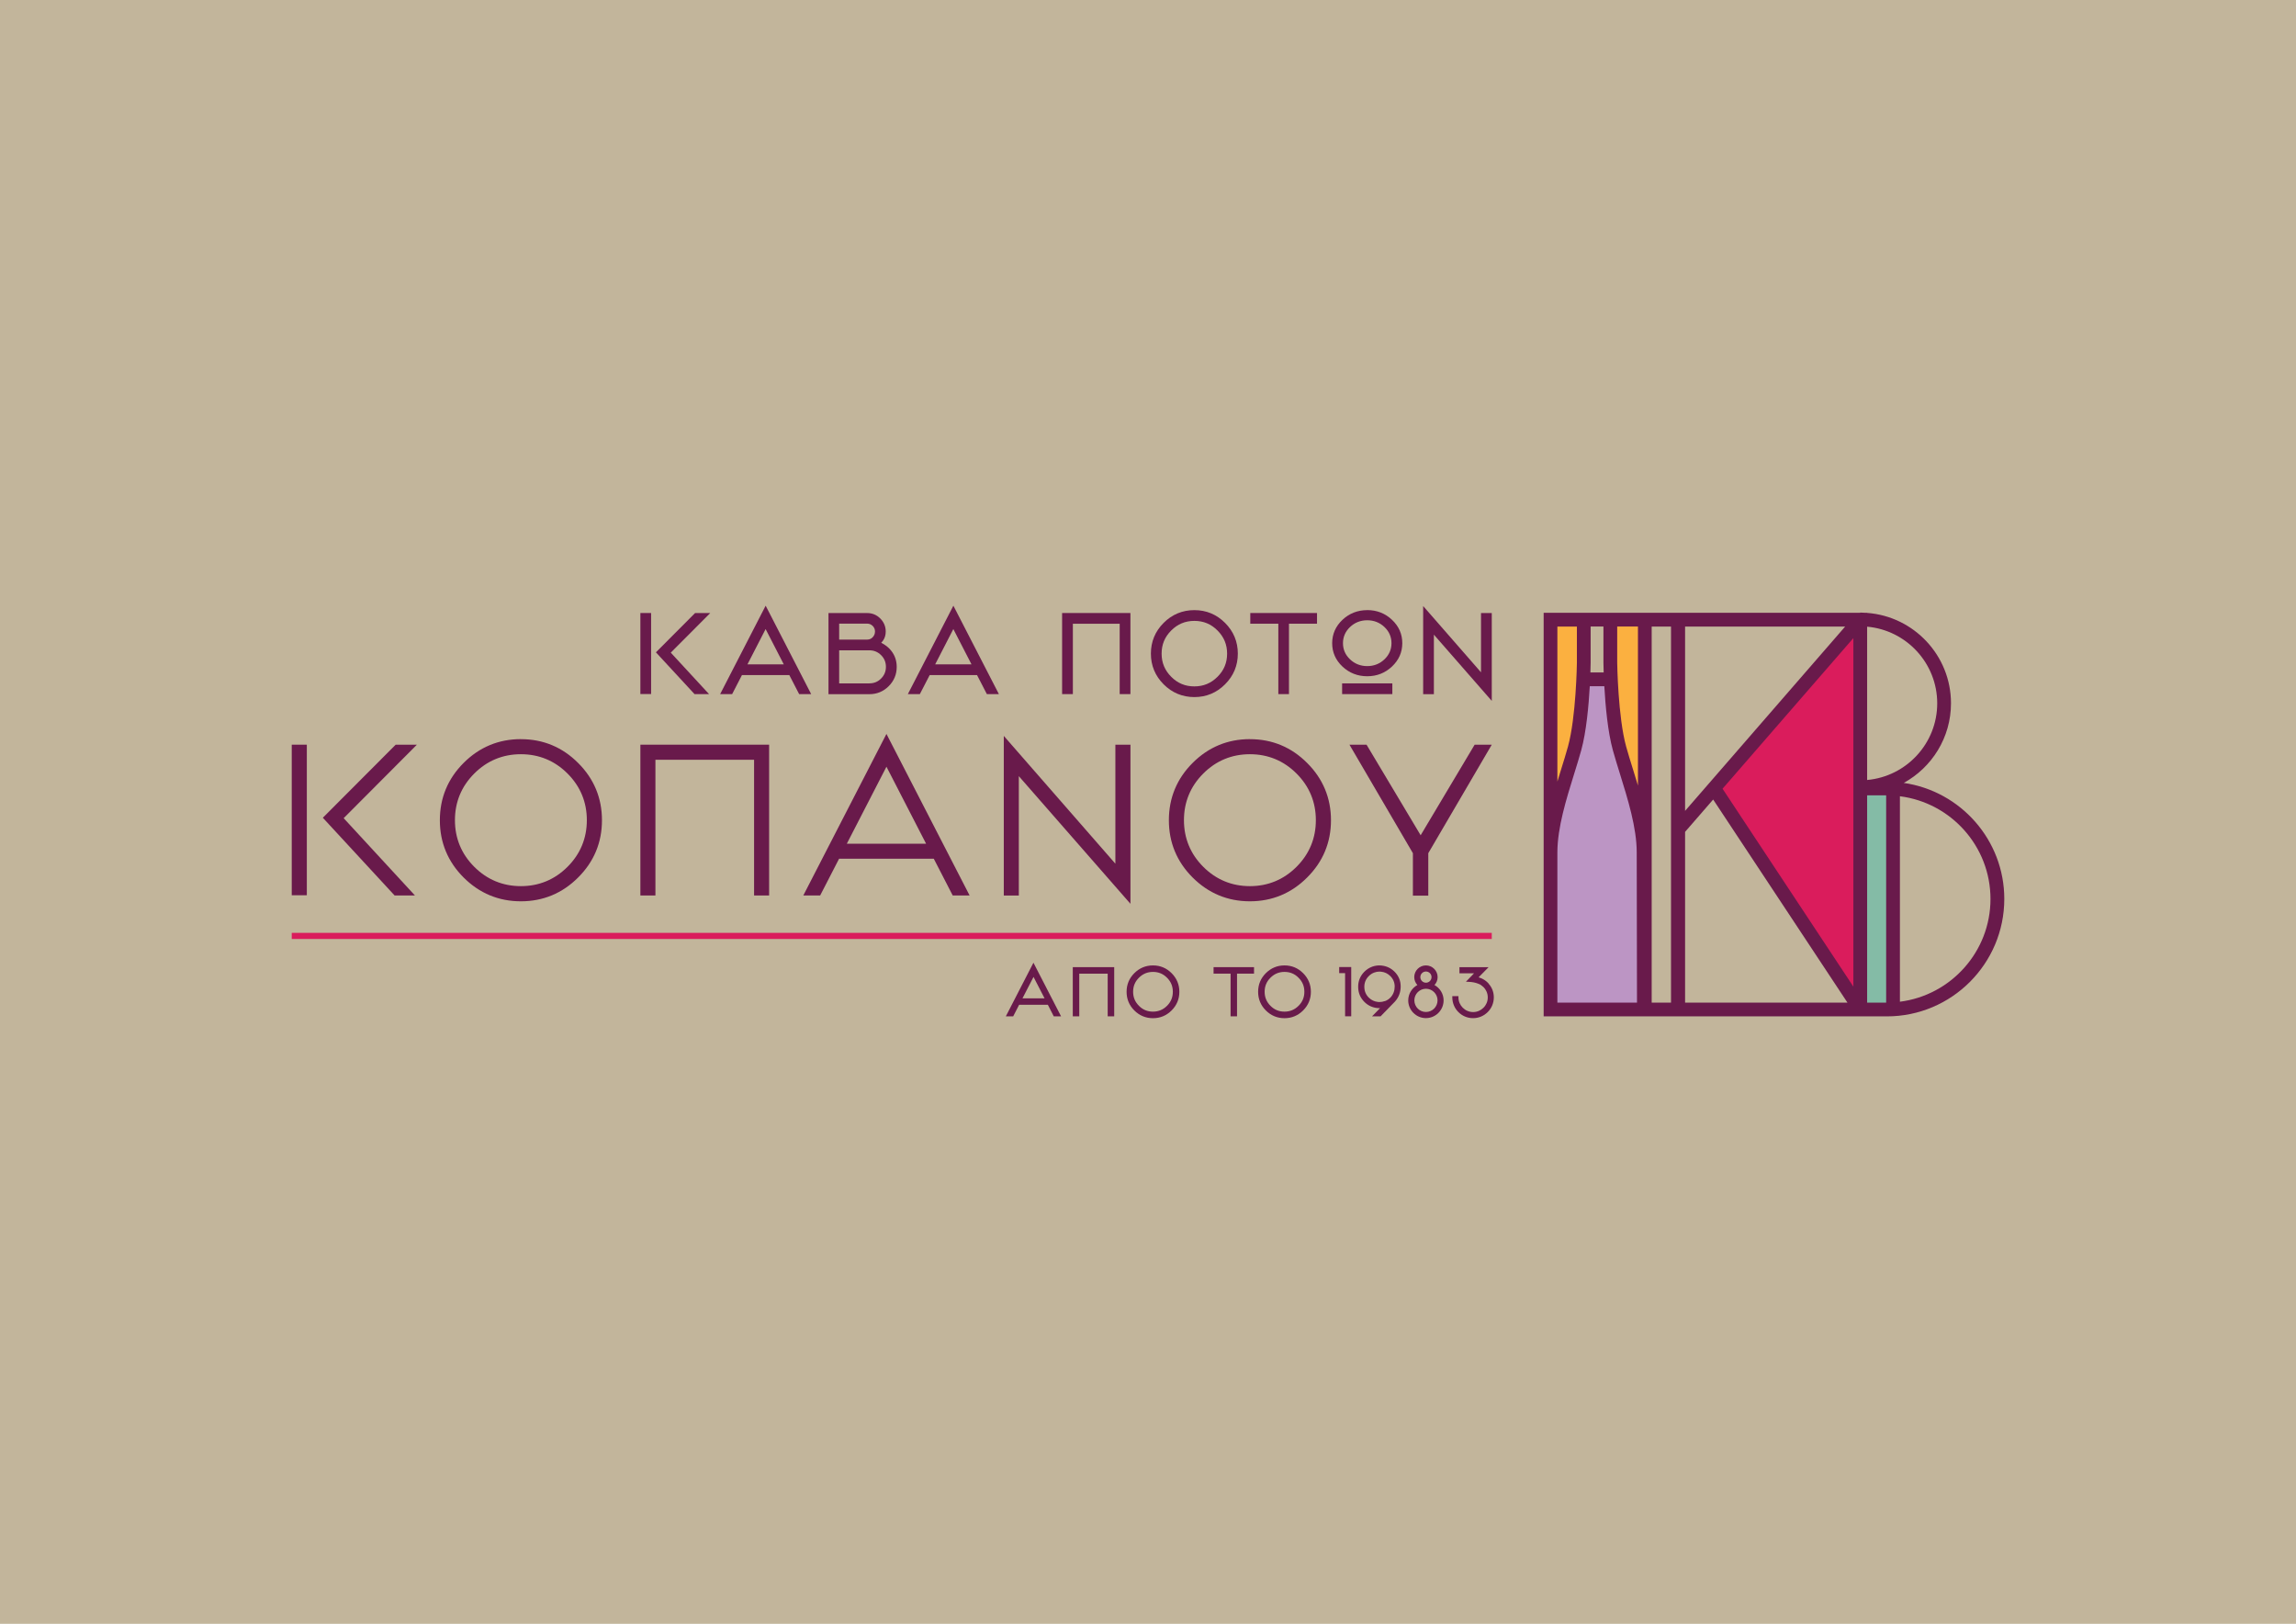 <?xml version="1.0" encoding="UTF-8"?> <svg xmlns="http://www.w3.org/2000/svg" id="Layer_2" data-name="Layer 2" viewBox="0 0 595.28 420.94"><defs><style> .cls-1 { fill: #c2b59b; } .cls-1, .cls-2, .cls-3, .cls-4, .cls-5, .cls-6 { stroke-width: 0px; } .cls-2 { fill: #691a4b; } .cls-3 { fill: #da1c5c; } .cls-4 { fill: #84bba6; } .cls-5 { fill: #fbb040; } .cls-6 { fill: #bc95c4; } </style></defs><g id="Layer_1-2" data-name="Layer 1"><g><rect class="cls-1" width="595.28" height="420.94"></rect><g><path class="cls-2" d="M493.58,202.95c7.29-4,12.25-11.75,12.25-20.64,0-12.37-9.6-22.52-21.74-23.43v-.03h-.61c-.39-.02-.77-.06-1.17-.06v.06h-82.09v104.62h88.99c16.78,0,30.44-13.65,30.44-30.44,0-15.29-11.35-27.95-26.06-30.08ZM412.34,174.32c.05-1.42.06-2.35.06-2.5v-9.41h3.32v9.43c0,.14.02,1.06.06,2.48h-3.45ZM433.24,259.91h-5.01v-97.49h5.01v97.49ZM436.89,162.42h41.5l-41.5,47.78v-47.78ZM436.89,259.91v-44.27l7.28-8.38,34.82,52.65h-42.1ZM484.09,202.18v-39.73c10.17.91,18.17,9.46,18.17,19.87s-8,18.96-18.17,19.87ZM492.59,259.67v-53.26c13.22,1.67,23.48,12.97,23.48,26.63s-10.26,24.96-23.48,26.63Z"></path><path class="cls-5" d="M424.67,203.64c-.41-1.38-.84-2.75-1.25-4.08-.66-2.13-1.29-4.13-1.81-6.02-2.12-7.65-2.32-21.6-2.32-21.72v-9.41h5.38v41.22Z"></path><path class="cls-6" d="M403.78,259.91v-38.95c0-6.41,2.31-13.81,4.34-20.33.67-2.15,1.3-4.19,1.84-6.13,1.33-4.81,1.94-11.69,2.22-16.61h3.77c.28,4.92.88,11.79,2.22,16.61.54,1.94,1.17,3.97,1.84,6.13,2.03,6.53,4.34,13.92,4.34,20.33l.07,38.95h-20.64Z"></path><path class="cls-5" d="M403.78,162.42h5.06v9.39c0,.14-.2,14.09-2.32,21.74-.52,1.89-1.15,3.89-1.81,6.02-.31.99-.62,2-.93,3.03v-40.17Z"></path><polygon class="cls-3" points="446.6 204.46 480.52 165.41 480.52 255.76 446.6 204.46"></polygon><rect class="cls-4" x="484.09" y="206.17" width="4.93" height="53.74"></rect><g><g><polygon class="cls-2" points="102.59 193.04 83.7 211.98 102.31 232.13 107.58 232.13 89.1 212.09 108.09 193.04 102.59 193.04"></polygon><rect class="cls-2" x="75.64" y="193.04" width="3.91" height="39.03"></rect><path class="cls-2" d="M135.05,191.6c-5.77,0-10.77,2.08-14.86,6.18-4.08,4.08-6.15,9.07-6.15,14.84s2.07,10.76,6.15,14.84c4.1,4.1,9.1,6.18,14.86,6.18s10.76-2.08,14.84-6.17c4.1-4.08,6.18-9.07,6.18-14.84s-2.08-10.76-6.17-14.84c-4.08-4.1-9.07-6.18-14.84-6.18ZM135.05,229.71c-4.7,0-8.77-1.69-12.09-5.01-3.32-3.32-5.01-7.39-5.01-12.09s1.69-8.77,5.01-12.09c3.32-3.32,7.39-5.01,12.09-5.01s8.77,1.69,12.09,5.01c3.32,3.32,5.01,7.39,5.01,12.09s-1.69,8.77-5.01,12.09c-3.32,3.32-7.39,5.01-12.09,5.01Z"></path><polygon class="cls-2" points="166.03 232.13 169.93 232.13 169.93 196.95 195.51 196.95 195.51 232.13 199.41 232.13 199.41 193.04 166.03 193.04 166.03 232.13"></polygon><path class="cls-2" d="M208.27,232.13h4.37l4.91-9.53h24.55l4.91,9.53h4.38l-21.56-41.88-21.56,41.88ZM219.55,218.72l10.28-19.97,10.28,19.97h-20.56Z"></path><polygon class="cls-2" points="289.18 223.89 260.25 190.76 260.25 232.15 264.15 232.15 264.15 201.2 293.09 234.29 293.09 193.04 289.18 193.04 289.18 223.89"></polygon><path class="cls-2" d="M324.06,191.6c-5.77,0-10.77,2.08-14.86,6.18-4.08,4.08-6.15,9.07-6.15,14.84s2.07,10.76,6.15,14.84c4.1,4.1,9.1,6.18,14.86,6.18s10.76-2.08,14.84-6.17c4.1-4.08,6.18-9.07,6.18-14.84s-2.08-10.76-6.17-14.84c-4.08-4.1-9.07-6.18-14.84-6.18ZM324.06,229.71c-4.7,0-8.77-1.69-12.09-5.01-3.32-3.32-5.01-7.39-5.01-12.09s1.69-8.77,5.01-12.09c3.32-3.32,7.39-5.01,12.09-5.01s8.77,1.69,12.09,5.01c3.32,3.32,5.01,7.39,5.01,12.09s-1.69,8.77-5.01,12.09c-3.32,3.32-7.39,5.01-12.09,5.01Z"></path><polygon class="cls-2" points="382.33 193.04 368.33 216.52 354.3 193.04 349.87 193.04 366.32 221.17 366.32 232.18 370.31 232.18 370.31 221.17 386.77 193.04 382.33 193.04"></polygon></g><g><rect class="cls-2" x="166.03" y="158.91" width="2.78" height="21"></rect><polygon class="cls-2" points="180.22 158.91 170.06 169.1 180.07 179.93 183.83 179.93 173.91 169.18 184.15 158.91 180.22 158.91"></polygon><rect class="cls-2" x="347.97" y="177.15" width="13.02" height="2.78"></rect><path class="cls-2" d="M186.7,179.93h3.12l2.55-4.94h12.27l2.55,4.94h3.12l-11.8-22.92-11.8,22.92ZM193.79,172.22l4.71-9.15,4.71,9.15h-9.42Z"></path><path class="cls-2" d="M228.47,166.62c.22-.23.4-.45.53-.65.42-.62.64-1.38.64-2.26,0-1.31-.48-2.45-1.42-3.39-.93-.93-2.07-1.4-3.39-1.4h-10.03v21.03h10.62c1.94,0,3.61-.7,4.99-2.07,1.38-1.38,2.08-3.06,2.08-5,0-1.63-.5-3.06-1.48-4.26-.66-.82-1.51-1.48-2.53-1.99ZM225.41,177.15h-7.84v-8.57h7.84c1.19,0,2.18.41,3.03,1.25.84.84,1.25,1.84,1.25,3.03s-.41,2.18-1.25,3.03-1.84,1.25-3.03,1.25ZM226.27,165.19c-.41.41-.88.61-1.45.61h-7.25v-4.14h7.25c.57,0,1.04.2,1.45.6.4.41.59.88.59,1.44s-.2,1.07-.6,1.48Z"></path><path class="cls-2" d="M235.37,179.93h3.12l2.55-4.94h12.27l2.55,4.94h3.12l-11.8-22.92-11.8,22.92ZM242.46,172.22l4.71-9.15,4.71,9.15h-9.42Z"></path><polygon class="cls-2" points="275.37 179.93 278.16 179.93 278.16 161.69 290.3 161.69 290.3 179.93 293.08 179.93 293.08 158.91 275.37 158.91 275.37 179.93"></polygon><path class="cls-2" d="M309.66,158.16c-3.09,0-5.78,1.11-7.97,3.31-2.19,2.19-3.3,4.87-3.3,7.96s1.11,5.77,3.3,7.96c2.2,2.2,4.88,3.31,7.97,3.31s5.77-1.11,7.96-3.31c2.2-2.19,3.31-4.87,3.31-7.96s-1.12-5.77-3.31-7.96c-2.19-2.2-4.87-3.31-7.96-3.31ZM309.66,177.93c-2.37,0-4.33-.81-6-2.49s-2.49-3.64-2.49-6,.81-4.33,2.49-6c1.67-1.67,3.64-2.49,6-2.49s4.33.81,6,2.49c1.67,1.67,2.49,3.64,2.49,6s-.81,4.33-2.49,6c-1.67,1.67-3.64,2.49-6,2.49Z"></path><polygon class="cls-2" points="324.16 161.68 331.43 161.68 331.43 179.93 334.19 179.93 334.19 161.68 341.46 161.68 341.46 158.91 324.16 158.91 324.16 161.68"></polygon><path class="cls-2" d="M354.48,158.16c-2.49,0-4.66.85-6.43,2.52-1.76,1.66-2.66,3.7-2.66,6.05s.89,4.39,2.66,6.05c1.77,1.67,3.93,2.52,6.43,2.52s4.65-.85,6.42-2.52c1.77-1.67,2.67-3.7,2.67-6.06s-.9-4.39-2.67-6.05c-1.76-1.67-3.92-2.52-6.42-2.52ZM354.48,172.67c-1.73,0-3.23-.59-4.45-1.74-1.22-1.15-1.84-2.57-1.84-4.2s.62-3.04,1.84-4.2c1.22-1.15,2.72-1.74,4.45-1.74s3.23.59,4.45,1.74c1.22,1.15,1.84,2.57,1.84,4.2s-.62,3.04-1.84,4.2c-1.22,1.15-2.72,1.74-4.45,1.74Z"></path><polygon class="cls-2" points="383.98 158.91 383.98 174.28 368.98 157.1 368.98 179.95 371.76 179.95 371.76 164.52 386.77 181.69 386.77 158.91 383.98 158.91"></polygon></g><rect class="cls-3" x="75.64" y="241.82" width="311.13" height="1.59"></rect><g><polygon class="cls-2" points="347.21 252.26 348.74 252.26 348.74 263.45 350.33 263.45 350.33 250.68 347.21 250.68 347.21 252.26"></polygon><path class="cls-2" d="M358.23,250.29c-.19-.02-.38-.03-.57-.03-.65,0-1.29.11-1.9.33-.79.29-1.48.75-2.08,1.36-1.06,1.1-1.58,2.43-1.55,3.95.02,1.52.59,2.83,1.68,3.89.91.88,2.01,1.39,3.27,1.52.18.02.36.03.55.03.06,0,.11,0,.17,0l-2.07,2.12h2.21l3.71-3.81c.99-1.09,1.5-2.42,1.5-3.93s-.55-2.83-1.65-3.89c-.91-.88-2.01-1.4-3.27-1.53ZM359.02,259.51c-.43.16-.89.24-1.34.24-.14,0-.28,0-.42-.02-.9-.09-1.68-.46-2.33-1.08-.78-.75-1.18-1.68-1.2-2.77-.02-1.09.35-2.03,1.11-2.81.42-.44.92-.77,1.48-.97.43-.16.87-.24,1.32-.24.15,0,.29,0,.45.03.9.09,1.68.46,2.33,1.09.78.75,1.18,1.68,1.18,2.76s-.36,2.04-1.07,2.82c-.42.44-.93.77-1.49.97Z"></path><path class="cls-2" d="M386,255.02c-.41-.48-.9-.88-1.45-1.18-.38-.21-.78-.37-1.2-.49l2.6-2.64h-7.56v1.59h3.79l-2.11,2.19.73.03c.88.03,1.67.18,2.35.44.2.07.37.14.53.22.09.04.19.1.3.18.1.06.29.21.67.55.28.26.53.63.75,1.1.22.48.33,1,.33,1.54s-.1,1.01-.29,1.47c-.2.45-.47.86-.82,1.21-.35.35-.76.63-1.2.82-.47.2-.97.3-1.48.3s-1.01-.1-1.48-.3c-.45-.19-.86-.47-1.21-.82-.35-.35-.63-.76-.82-1.2-.2-.47-.3-.97-.3-1.48v-.33h-1.59v.33c0,.73.14,1.43.42,2.09.27.65.66,1.22,1.15,1.71.5.5,1.07.89,1.71,1.16.66.28,1.37.42,2.1.42s1.43-.14,2.09-.42c.64-.27,1.21-.66,1.71-1.16.5-.49.89-1.07,1.16-1.71.28-.66.42-1.37.42-2.09,0-1.33-.44-2.52-1.32-3.52Z"></path><path class="cls-2" d="M260.8,263.46h1.89l1.54-3h7.44l1.54,3h1.89l-7.16-13.9-7.16,13.9ZM265.1,258.79l2.86-5.55,2.86,5.55h-5.71Z"></path><polygon class="cls-2" points="278.14 263.46 279.82 263.46 279.82 252.4 287.19 252.4 287.19 263.46 288.88 263.46 288.88 250.71 278.14 250.71 278.14 263.46"></polygon><path class="cls-2" d="M298.93,250.26c-1.88,0-3.5.68-4.84,2.01-1.33,1.33-2,2.95-2,4.83s.67,3.5,2,4.83c1.33,1.33,2.96,2.01,4.84,2.01s3.5-.68,4.83-2.01c1.33-1.33,2.01-2.95,2.01-4.83s-.68-3.5-2.01-4.83c-1.33-1.33-2.95-2.01-4.83-2.01ZM298.93,262.24c-1.44,0-2.63-.49-3.64-1.51-1.01-1.01-1.51-2.21-1.51-3.64s.49-2.63,1.51-3.64c1.01-1.01,2.21-1.51,3.64-1.51s2.63.49,3.64,1.51c1.02,1.02,1.51,2.21,1.51,3.64s-.49,2.63-1.51,3.64c-1.01,1.01-2.21,1.51-3.64,1.51Z"></path><path class="cls-2" d="M333.03,250.26c-1.88,0-3.5.68-4.84,2.01-1.33,1.33-2,2.95-2,4.83s.67,3.5,2,4.83c1.33,1.33,2.96,2.01,4.84,2.01s3.5-.68,4.83-2.01c1.33-1.33,2.01-2.95,2.01-4.83s-.68-3.5-2.01-4.83c-1.33-1.33-2.95-2.01-4.83-2.01ZM333.03,262.24c-1.44,0-2.63-.49-3.64-1.51-1.01-1.01-1.51-2.21-1.51-3.64s.49-2.63,1.51-3.64c1.01-1.01,2.21-1.51,3.64-1.51s2.63.49,3.64,1.51c1.02,1.02,1.51,2.21,1.51,3.64s-.49,2.63-1.51,3.64c-1.01,1.01-2.21,1.51-3.64,1.51Z"></path><polygon class="cls-2" points="314.64 252.39 319.05 252.39 319.05 263.46 320.72 263.46 320.72 252.39 325.13 252.39 325.13 250.71 314.64 250.71 314.64 252.39"></polygon><path class="cls-2" d="M371.92,255.34c.5-.54.81-1.25.81-2.05,0-1.67-1.36-3.03-3.03-3.03s-3.03,1.36-3.03,3.03c0,.79.31,1.51.81,2.05-1.4.78-2.37,2.27-2.37,3.99,0,2.53,2.06,4.59,4.58,4.59s4.59-2.06,4.59-4.59c0-1.72-.96-3.2-2.37-3.99ZM368.25,253.29c0-.8.65-1.45,1.45-1.45s1.45.65,1.45,1.45-.65,1.45-1.45,1.45-1.45-.65-1.45-1.45ZM369.7,262.33c-1.66,0-3-1.35-3-3.01s1.35-3.01,3-3.01,3.01,1.35,3.01,3.01-1.35,3.01-3.01,3.01Z"></path></g></g></g></g></g></svg> 